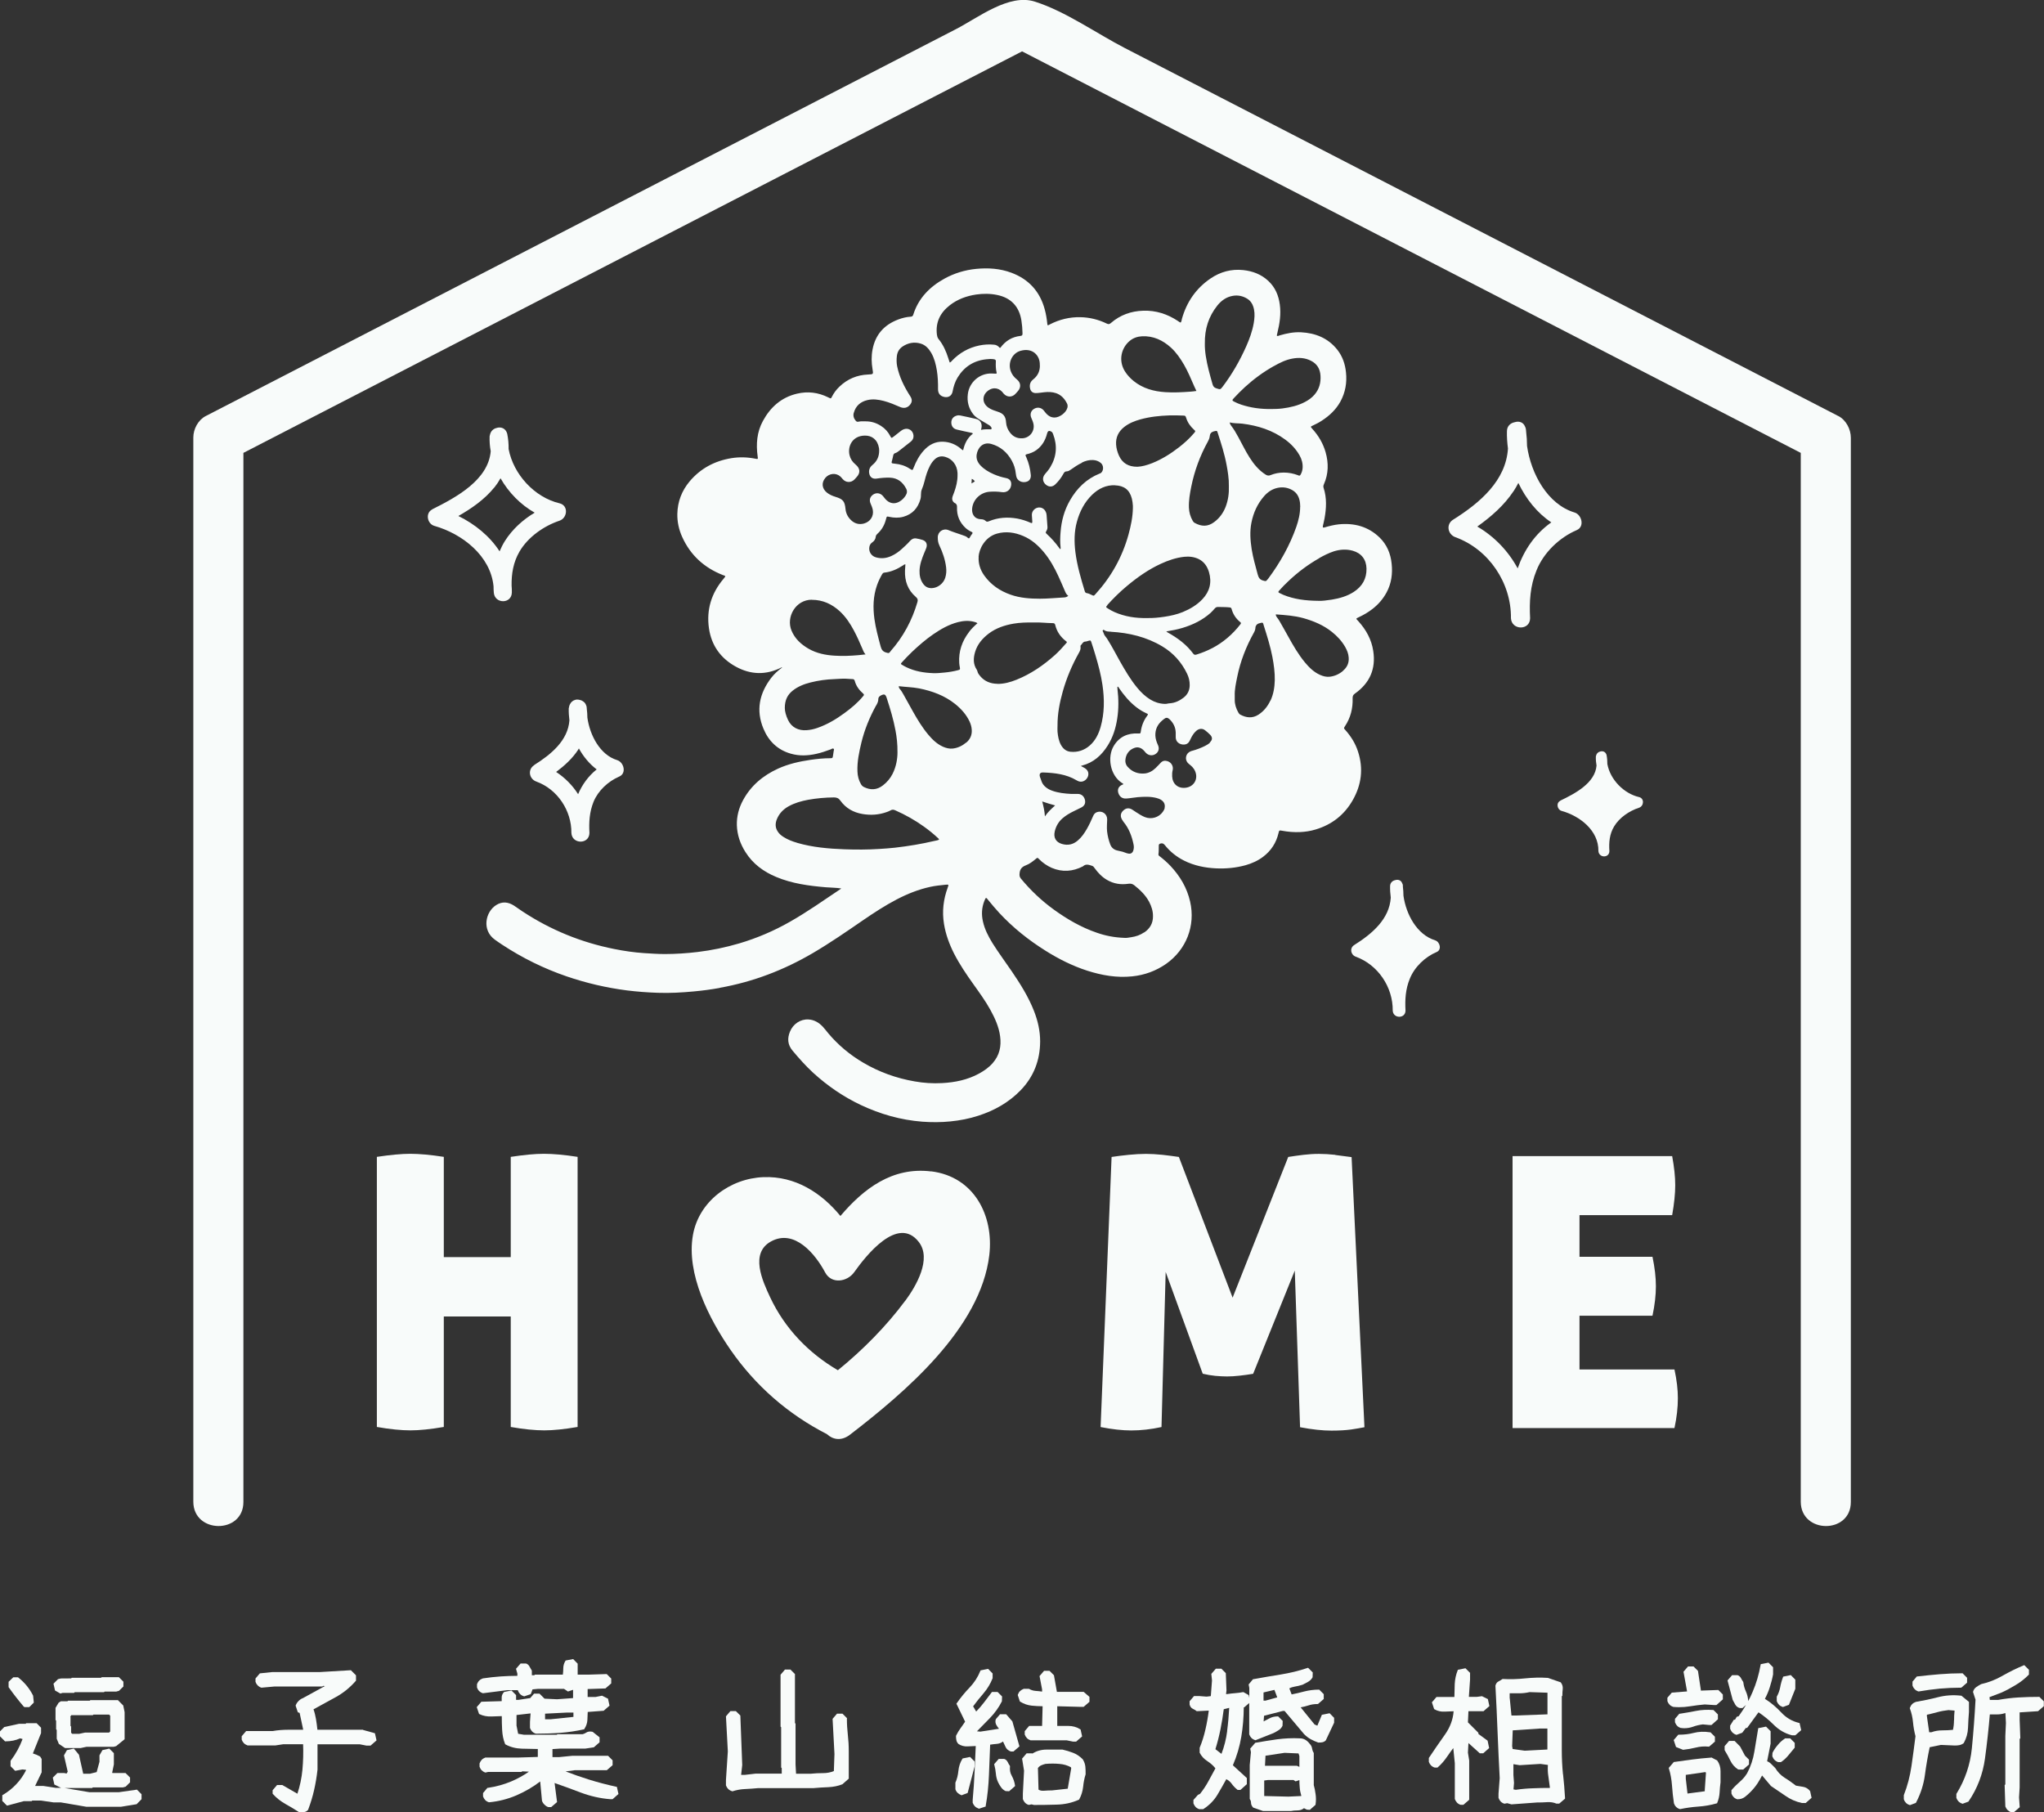<?xml version="1.0" encoding="UTF-8"?><svg id="_レイヤー_2" xmlns="http://www.w3.org/2000/svg" width="240" height="212.78" viewBox="0 0 240 212.78"><rect x="0" y="0" width="240" height="212.78" fill="#333333" stroke="none"/><defs><style>.cls-1{fill:#f8fbfa;stroke-width:0px;}</style></defs><g id="_修正"><polygon class="cls-1" points="7.09 198.83 7.35 198.75 8.7 198.75 8.77 198.67 12.21 198.67 12.28 198.6 13.64 198.6 13.97 198.51 14.49 198 14.49 197.44 13.96 196.91 11.94 196.91 11.86 196.98 8.43 196.98 8.35 197.05 7.14 197.06 6.81 197.14 6.28 197.67 6.46 198.47 7.09 198.83"/><path class="cls-1" d="m2.82,200.37l.05.05h.57l.53-.53-.08-.8-.02-.05c-.4-.79-.97-1.5-1.72-2.09l-.04-.03h-.55l-.55.53v.63l.03.04c.55.78,1.15,1.54,1.77,2.27Z"/><path class="cls-1" d="m13.97,210.41h-3.49s-2.9-.49-2.9-.49h3.24l.07-.07h3.54s.33-.09.33-.09l.51-.51v-.56l-.53-.53h-1.53l-.04-.04.2-.97v-1.32l-.54-.54-.8.18-.35.61v.76l-.33,1.21-.77.19h-.81l-.5-2.23-.6-.72-.81.18-.35.62.44,1.91-.13.22-.29-.06h-.79l-.54.54.18.81.79.39h-.63s-1.43-.22-1.43-.22h-.99l.77-1.6v-1.57s-.16-.26-.16-.26l-.06-.05c-.25-.14-.52-.25-.81-.34l.96-2.39v-.63s-.52-.53-.52-.53h-1.22l-.07.07h-.77s-1.74.38-1.74.38l-.51.52v.56l.6.6h.06c.64,0,1.22-.12,1.71-.35l.29.08c-.33.89-.79,1.74-1.38,2.52l-.03.04v.63l.54.54.86-.16.42.05v.04c-.61,1.21-1.53,2.19-2.71,2.89l-.08.04v.68l.55.55,1.98-.53h.92l.07-.07h1.01s1.5.22,1.5.22h.85s2.98.51,2.98.51h.03s4.05,0,4.05,0l1.77-.29h.05s.59-.6.59-.6v-.58l-.54-.54-2.11.3Z"/><path class="cls-1" d="m13.81,199.6h-3.2l-.07.07h-2.55l-.07.07h-.78l-.26.17-.36.6v1.43l.07.07v1.02l.07.07v1.03l.25.61.73.49h1.82s.7-.15.7-.15h3.19s.29-.08.29-.08l.99-.81v-3.18s-.16-.78-.16-.78l-.66-.66Zm-.87,3.68l-.13.13h-2.82s-.7.15-.7.15h-.81l-.13-.13v-.73l-.07-.07v-1.02l-.03-.04.11-.2h2.54l.07-.07h1.84l.13.13v1.86Z"/><path class="cls-1" d="m42.63,203.08h-5.36c-.05-.44-.1-.86-.17-1.26-.07-.4-.16-.78-.29-1.14.84-.46,1.68-.93,2.54-1.39.91-.49,1.72-1.14,2.41-1.93l.04-.04v-.63l-.6-.6-3.7.22h-5.55s-1.44.15-1.44.15l-.51.6v.4c.06.17.15.31.26.42.11.11.25.2.42.26h.03s1.55-.14,1.55-.14h5.6l.07-.07.22.02-2.59,1.42c-.17.06-.34.17-.5.33-.16.16-.27.33-.33.5l-.02.05.26.78.21.07.41,1.92v.06h-1.74c-.63,0-1.25.05-1.82.15h-3.13l-.52.61v.4c.06.17.15.31.26.42.11.11.26.2.43.26h.02s3.25,0,3.25,0l.92-.14h2.33c.04,1,.01,2.01-.08,3-.09.96-.29,1.9-.59,2.81l-1.77-1.02h-.62l-.52.61v.41l.04.04c.4.45.89.84,1.46,1.16s1.12.65,1.63.98l.04.02h.05c.15,0,.31-.01.46-.04.18-.03.33-.1.45-.23l.04-.05c.29-.77.53-1.55.7-2.31.17-.75.31-1.56.4-2.4v-2.97h4.98s.76.15.76.15h.49l.7-.61-.19-.84-1.4-.39Z"/><path class="cls-1" d="m72.39,209.78c-1.1-.24-2.21-.53-3.3-.87-.9-.28-1.8-.6-2.68-.94l1.07-.14h3.77l.68-.59v-.57l-.53-.53h-4.23s-1.51.15-1.51.15h-.79v-.94l.94-.06h2.93s.99-.15.99-.15l.67-.59v-.58l-.79-.63-.07-.03c-.29-.05-.52-.02-.7.1-.13.09-.28.15-.42.19h-2.97l-.07.07h-3.84s-.7-.12-.7-.12l-.19-.96v-1.24l1.65-.19-.07,1v.71c.06.17.15.31.26.42.11.11.26.2.43.25h.05c.97,0,1.93-.03,2.85-.1.92-.07,1.83-.21,2.71-.4h.06s.03-.07.03-.07c.21-.31.33-.66.35-1.02.02-.3.03-.62.04-.96l1.87-.14.69-.6-.18-.82-.7-.35-.75.15h-.94v-.93l2.09-.07.68-.59v-.57l-.53-.53-2.17.07h-1.24v-1.29s-.53-.54-.53-.54l-.88.17-.04.06c-.16.27-.24.56-.24.88,0,.24-.02.48-.05.72h-3.28l-.07.07h-.29v-.55l-.03-.04c-.09-.14-.17-.28-.24-.42-.09-.18-.23-.31-.42-.37h-.63s-.54.62-.54.62l.16.57v.26c-.67,0-1.34.03-1.97.07-.67.05-1.35.12-2.08.23-.17.06-.31.14-.43.26s-.2.26-.26.42v.34s0,.05,0,.05c.06.17.14.31.26.42.11.11.26.2.43.25h.03s2.85-.36,2.85-.36h1.23v.04c.06.17.15.31.26.42.12.12.26.2.43.25l.05.02.77-.26.21-.56.62-.06h3.08l.46.31.6-.2v.97l-1.88.14-1.47-.07-.59-.59h-.64l-.45.52-1.38.21h-.28v-.56l-.54-.54-.86.17-.03.03c-.17.18-.26.38-.26.62v.43l-2.39.07-.54.63.27.8.06.03c.41.2.88.29,1.39.27.43-.02.84-.03,1.22-.04,0,.53.01,1.06.04,1.6.03.6.14,1.16.34,1.65l.02.05.05.03c.55.3,1.19.47,1.89.49.62.02,1.25.03,1.89.04v.93l-2.25.07h-3.91c-.17.07-.31.15-.42.26-.11.12-.2.26-.26.43v.34s0,.05,0,.05c.06.17.14.31.25.42.11.11.25.2.42.26h.04s.3-.07.3-.07h3.92l.07-.07.8.04c-.66.46-1.36.84-2.09,1.15-.86.36-1.78.61-2.73.75h-.06s-.51.61-.51.61v.4c.06.17.15.31.26.43.11.11.26.2.42.25h.03s.03,0,.03,0c1.08-.1,2.15-.37,3.18-.81.99-.43,1.93-.97,2.79-1.63l.21,2.26c.05.17.15.32.29.46.14.14.29.24.46.29h.33s.69-.59.69-.59l-.29-2.24c1.06.37,2.1.75,3.09,1.13,1.1.41,2.26.68,3.44.77h.28l.69-.61-.19-.84-.1-.02Zm-8.39-8.59h.04s2.57-.13,2.57-.13h.72v.51l-2.68.28h-.65v-.65Z"/><path class="cls-1" d="m99.45,201.78v-.06l-.53-.53h-.64l-.52.61.22,4.12-.07,2.01c-.39.16-.81.24-1.23.24-.5,0-.99.02-1.46.07h-1.75l-.06-1.08v-4.8l-.07-.07v-5.75l-.53-.53h-.64l-.52.61v6.09l.07.07v4.73l.07.07v.65h-3.07s-1.29.15-1.29.15h-.41l.13-1.16-.22-5.81-.53-.52h-.64l-.52.61.22,4.12-.22,3.36v.63c.06.17.15.31.26.42.11.11.26.2.42.25l.05.02h.05c.47-.15.96-.24,1.45-.26.49-.02,1.01-.06,1.56-.11h6.49c.57-.05,1.16-.09,1.74-.11.6-.03,1.15-.14,1.65-.34l.75-.66v-3.2c0-.69-.04-1.34-.11-1.95-.07-.6-.11-1.24-.11-1.91Z"/><path class="cls-1" d="m124.1,198.64l-.35-1.96-.52-.52h-.64l-.53.62.3,1.57v.25c-.24-.04-.49-.06-.74-.08-.29-.02-.55-.1-.77-.23l-.04-.02h-.6c-.17.07-.31.15-.43.26s-.2.25-.26.42l-.02.05.25.76.05.03c.41.25.86.41,1.34.46.41.04.84.07,1.28.07l-.06,2.31h-1.52l-.52.61v.4c.06.17.15.31.26.42.11.12.26.2.43.26h.02s4.22,0,4.22,0l.73.15h.38s.7-.61.7-.61l-.18-.81-.05-.03c-.41-.26-.88-.39-1.39-.39h-1.3v-2.31l2.68.07h.42l.68-.59v-.58l-.68-.59h-3.13Z"/><path class="cls-1" d="m114.44,206.81l-.54-.54-.87.18-.04.06c-.25.41-.41.88-.46,1.41-.05.49-.16.95-.35,1.37v.72s0,.05,0,.05c.05.17.14.31.26.43.12.11.26.2.42.26l.05.02.71-.27.82-3.13v-.54Z"/><path class="cls-1" d="m118.79,208.47c-.18-.31-.24-.67-.2-1.07v-.06s-.03-.05-.03-.05c-.09-.14-.18-.28-.24-.42-.09-.18-.23-.31-.42-.37h-.63s-.54.62-.54.62l.02.08c.09.33.15.67.18,1.02.03.38.12.73.27,1.04.1.2.21.39.34.57.13.19.31.34.53.45l.42.02.69-.6v-.08c-.06-.41-.19-.79-.39-1.15Z"/><path class="cls-1" d="m127.13,206.54c-.36-.35-.74-.61-1.15-.76-.39-.15-.79-.27-1.22-.37h-1.89c-.61,0-1.17.16-1.65.47l-.03-.03h-.65l-.53.62.23,1.42-.14,2.7v.63c.06.17.15.31.26.43.11.11.25.2.42.25h.04s.3-.06.3-.06l.29.07c.84,0,1.74-.01,2.66-.04.92-.02,1.78-.21,2.57-.56l.05-.02.03-.04c.25-.45.4-.95.46-1.48.05-.5.14-.99.29-1.46v-.04c0-.28,0-.57-.03-.85-.03-.29-.12-.57-.3-.86Zm-1.77,3.46l-1.83.2c-.29,0-.6.01-.96.04-.24.02-.45-.02-.63-.13l-.07-2.54c.12-.15.25-.25.38-.31.16-.07.34-.13.5-.17.57-.05,1.12-.05,1.65,0,.49.04.94.17,1.34.39l.04.12-.41,2.4Z"/><path class="cls-1" d="m118.14,201.26h-.72l-.48.56-.03.06c-.06.23-.03.46.09.66.08.15.19.29.3.42l-2.19.34-.4-.04c.49-.49.99-1,1.52-1.55.59-.61,1.06-1.27,1.41-1.97l.02-.57-.53-.53h-.65l-.05.06c-.29.39-.59.79-.91,1.2-.27.36-.58.71-.9,1.04l-.36-.61c.37-.51.78-1.01,1.21-1.51.47-.55.83-1.15,1.08-1.79v-.56s-.53-.54-.53-.54l-.89.18-.03.08c-.28.7-.7,1.35-1.24,1.92-.56.58-1.07,1.2-1.51,1.84l-.05.07,1.02,2.11c-.18.26-.35.52-.53.76-.2.27-.37.56-.52.86l-.02.07c0,.16.01.32.04.46.03.18.11.33.25.47.32.21.69.31,1.11.28.32-.02.63-.03.92-.04-.05,1.01-.09,2.04-.14,3.08-.05,1.08-.12,2.17-.22,3.24v.34c.06.17.15.31.26.42.11.11.26.2.43.26l.05.02.79-.26v-.09c.21-1.16.33-2.38.38-3.62l.14-3.55c.26-.04.52-.07.77-.09.27-.02.52-.11.74-.28l.31.66c.11.23.31.4.59.51h.33s.7-.6.7-.6l-.83-2.93-.73-.84Z"/><path class="cls-1" d="m155.23,201.28l-.55,1.32-.33-.14-1.63-2.01c.3-.05.6-.13.89-.22.35-.12.71-.17,1.08-.17h.06l.68-.59v-.57l-.53-.53h-.06c-.59,0-1.17.08-1.72.22-.49.13-.98.25-1.46.34l-.27-.71c.16-.09.36-.16.6-.2.33-.05.64-.13.96-.23.2-.1.41-.21.63-.33.24-.14.42-.32.54-.54l.02-.57-.55-.55-.09.03c-1.01.34-2.05.59-3.11.76-1.05.17-2.13.35-3.21.55h-.05s-.52.62-.52.62l.08.41v1.17l-.07-.33-.62-.35h-.05c-.28.06-.58.09-.9.12-.3.02-.62.06-.97.11h-.12l.05-.43-.08-2.03-.52-.52h-.65l-.53.61.08.77-.14,1.84-.5.06-.89-.07h-.58l-.52.61v.39c.06.24.19.41.38.5.15.07.28.15.42.25l.04.03,1.41-.07c-.09.73-.22,1.47-.39,2.21-.17.76-.4,1.48-.68,2.16v.5s0,.07,0,.07c.2.41.52.75.93,1.01.34.22.65.49.92.83l-.82,1.51c-.28.52-.61,1.01-.98,1.48l-.26.13-.52.59v.4c.06.17.15.31.26.43.11.11.26.2.42.25h.46s.04-.02.04-.02c.7-.45,1.25-1.02,1.65-1.69.36-.61.71-1.22,1.03-1.81.25.13.46.3.61.51.2.28.43.52.68.72l.04.03h.33l.75-.67v-.72l-1.64-1.5c.47-1.09.8-2.22.99-3.36.19-1.12.28-2.27.29-3.44h.05l.59-.51v3.68c.06.17.15.31.26.42.11.11.26.2.42.25l.05.02,2.1-.83c.2-.1.4-.21.59-.33.22-.13.39-.32.49-.54l.02-.57-.53-.53h-.06c-.36,0-.7.08-.98.24-.22.12-.44.23-.67.35l.05-.66,2.21-.57h.2l2.29,2.72c.25.25.52.46.8.61.27.15.56.27.86.38h.05c.15,0,.3,0,.43-.03.15-.03.29-.1.41-.22l.98-2.08v-.57s-.53-.54-.53-.54l-.89.18Zm-11.14,1.97c-.12.91-.34,1.81-.67,2.66l-.71-.55c.23-.74.43-1.52.59-2.31.16-.79.29-1.59.39-2.38l.64-.16c-.05.92-.13,1.84-.25,2.75Zm4.46-3.59h-.19v-.96l1.28-.3.33.88-1.42.39Z"/><path class="cls-1" d="m154.26,209.54v-3.74l-.03-.04c-.08-.13-.14-.28-.16-.44-.03-.23-.13-.43-.28-.58-.16-.21-.33-.37-.52-.48-.19-.11-.4-.17-.61-.17h0c-.93-.05-1.83,0-2.69.11-.83.12-1.67.25-2.52.4h-.05s-.6.69-.6.69l.08.42-.14,1.52v3.98l.03.04c.08.12.12.25.12.39,0,.21.09.41.26.58l1.15.4h.05s3.23,0,3.23,0c.23-.05.49-.07.77-.07s.55-.09.76-.26l.34.17.35.02.67-.59v-.06c.06-.4.06-.8,0-1.2-.05-.38-.12-.75-.22-1.09Zm-5.68-3.41l2.25-.34,1.64.07.1.31v1.27l-.29-.13h-3.75s.06-1.18.06-1.18Zm4.21,4.73l-1.52.07-2.83-.07v-1.82l.43-.06h3.01l.24.16.45-.15c0,.29.01.58.04.86.02.34.09.66.18.96v.04Z"/><path class="cls-1" d="m183.52,208.31c-.09-.9-.14-1.85-.14-2.82v-6.34l.07-.07v-.06c0-.24.01-.48.04-.71.03-.28-.04-.54-.21-.76l-.03-.04-1.5-.52h-.04c-.87-.06-1.76-.03-2.65.06-.86.09-1.73.12-2.59.07h-.05s-.04.03-.04.03c-.15.1-.28.18-.42.25-.19.09-.31.26-.37.5v.02s0,.02,0,.02c.1,1.81.18,3.64.25,5.42.07,1.84.16,3.66.25,5.4l-.14,1.83v.49c.06.17.15.31.26.43.11.11.26.2.42.25h.04s.3-.06.3-.06l.5.14,3-.22c.39,0,.8-.01,1.21-.04.38-.02.74.03,1.06.17h.34s.68-.58.68-.58v-.08c-.05-.93-.13-1.87-.23-2.77Zm-6.26-8.94v-.57h1.12c.42,0,.83-.05,1.22-.14l2.1.07v2.54s-3.79.14-3.79.14h-.44l-.2-2.03Zm.29,5.68l.07-1.9,3.13-.21h.94v2.46l-2.66.14-1.42-.2-.05-.29Zm4.42,4.86c-.66,0-1.32.01-1.96.04-.67.02-1.36.08-2.03.18l-.27-.05.06-.76-.07-.93v-1.27l.73.12,2.44-.15.88.12c-.03.45-.02.89.05,1.31.07.46.13.91.18,1.32v.06Z"/><path class="cls-1" d="m174.18,200.91l.7-.61-.18-.82-.69-.34-.61.08h-.93l.14-2.03v-.79l-.54-.54-.89.18-.03.08c-.2.5-.31,1.03-.34,1.58-.02.47-.03.98-.04,1.53h-2.1l-.54.63.26.79.05.03c.36.21.77.3,1.21.27.36-.02.7-.03,1.03-.04-.07.97-.42,1.89-1.02,2.74-.68.96-1.29,1.84-1.86,2.7l-.03.04v.46c.06.17.15.31.26.42.12.12.26.2.43.25h.32s.04-.03.04-.03c.4-.35.76-.76,1.08-1.23.24-.35.49-.7.74-1.03l.18,1.78v4.2c.07.17.15.31.26.43.11.11.25.2.42.25h.33s.68-.59.68-.59v-4.61s-.15-.92-.15-.92l.06-1.13,1.33,1.2h.41l.69-.61-.18-.87-1.08-.79v-.13l-1.23-1.23.06-1.31h1.73Z"/><path class="cls-1" d="m209.3,200.39l.05.02.7-.26.75-1.88v-1.07s-.53-.54-.53-.54l-.89.18-.03.08c-.15.39-.26.79-.33,1.19-.07.37-.2.72-.38,1.05l-.02.04v.52c.06.17.15.31.26.42.11.12.26.2.43.26Z"/><path class="cls-1" d="m199.81,198.49h-.09l-.35-2.32-.52-.52h-.65l-.53.62.42,2.31-1.79.14-.52.6v.4c.06.17.15.31.26.42.11.12.26.2.43.26h.04c.21.02.43.03.64.03.42,0,.84-.03,1.26-.1.61-.1,1.2-.17,1.75-.22l1.1.07h.28l.75-.67v-.57l-.53-.53-1.95.07Z"/><path class="cls-1" d="m204.1,207.73l.04.02h.54l.68-.59v-.57l-.47-.47-.57-1.07-.65-.66h-.65l-.52.61v.47l.02.04c.24.39.46.79.65,1.19.21.44.52.79.93,1.05Z"/><path class="cls-1" d="m209.59,204.1l-.04.03c-.31.2-.59.46-.83.76-.25.29-.45.6-.6.9l-.02.36v.05c.07.17.15.31.26.42.11.11.25.2.43.26h.31s.04-.02.04-.02c.3-.2.58-.46.83-.76l.76-.92v-.56l-.53-.53h-.62Z"/><path class="cls-1" d="m208.19,196.53v-.79l-.54-.54-.91.18-.02.1c-.19,1.09-.5,2.16-.94,3.17-.15.36-.32.71-.51,1.06-.02-.39-.11-.76-.26-1.1-.16-.35-.27-.71-.31-1.08l-.02-.07c-.09-.14-.18-.28-.25-.42-.09-.18-.23-.31-.42-.37h-.63s-.54.62-.54.62l.61,2.29c.1.2.2.38.3.55.12.21.3.34.53.4h.32s.41-.36.41-.36c-.26.45-.55.89-.86,1.32l-.23.07-.2.34h-.14l-.43.69v.38c.07.17.15.31.26.43.12.11.25.2.43.26l.05.02.68-.25.42-.56h.15l1.34-1.84c.62.41,1.22.9,1.78,1.46.63.63,1.35,1.04,2.15,1.24h.39s.69-.6.69-.6l-.19-.84-.09-.02c-.79-.19-1.49-.6-2.07-1.23-.58-.62-1.22-1.16-1.91-1.59.22-.41.41-.85.56-1.32.17-.52.31-1.05.41-1.61Z"/><path class="cls-1" d="m197.36,202.87h.03c.13.02.25.03.37.03.36,0,.7-.06,1.01-.17.37-.14.78-.23,1.17-.28l.74.07h.28l.75-.67v-.57l-.52-.52h-.06c-.69-.05-1.36-.02-2,.11-.61.12-1.23.23-1.89.33h-.06s-.51.6-.51.6v.4c.07.17.15.31.26.42.11.12.26.2.43.26Z"/><path class="cls-1" d="m212.53,210.27c-.22-.27-.5-.44-.82-.49l-.84-.14c-.43-.33-.87-.65-1.33-.93-.44-.28-.8-.65-1.1-1.14l-.47-.47c-.15-.15-.31-.26-.48-.32l.41-2.08v-1.45l-.54-.54-.91.18-.02.11c-.15.87-.29,1.76-.44,2.66-.14.88-.43,1.73-.85,2.53-.23.37-.52.71-.84.98-.34.3-.67.62-.96.96l-.04.04v.4c.06.17.15.31.26.42.11.11.26.2.42.25h.05c.32,0,.61-.09.86-.28.22-.17.43-.36.63-.56.35-.35.63-.7.86-1.05.18-.29.36-.59.52-.9l1.02,1.21.03.03c.58.39,1.15.78,1.71,1.16.57.4,1.21.68,1.91.83h.45s.69-.61.69-.61l-.16-.74-.03-.06Z"/><path class="cls-1" d="m200.94,206.35h-.04c-.74.05-1.48.13-2.19.22-.73.1-1.43.19-2.11.29h-.06s-.6.7-.6.7l.02.08c.19.62.31,1.28.36,1.97.05.69.12,1.4.23,2.11.06.17.14.31.26.42.11.11.26.2.42.25h.04s.04,0,.04,0c.67-.14,1.37-.24,2.09-.29.73-.05,1.45-.17,2.14-.37l.07-.02.03-.07c.15-.36.24-.75.27-1.18.02-.41.06-.81.11-1.21v-1.31c0-.47-.13-.89-.39-1.25l-.68-.36Zm-.77,3.8v.15l-2.03.27h0l-.2-1.74v-.45l2.28-.33.09.06-.14,2.03Z"/><path class="cls-1" d="m196.78,205.1l.83.33h.04c.49-.05.98-.14,1.48-.26.47-.12.96-.16,1.48-.11h.07s.68-.59.68-.59v-.57l-.52-.52h-.05c-.7-.11-1.34-.08-1.92.07-.54.14-1.12.21-1.74.21h-.07l-.54.63.27.81Z"/><path class="cls-1" d="m230.54,204.67l.05-.05c.3-.55.47-1.15.49-1.78.02-.61.06-1.23.11-1.86v-1.17l-.89-.73h-.05c-.93-.11-1.85-.04-2.71.18-.85.22-1.71.4-2.59.55-.17.06-.31.14-.43.26s-.2.26-.26.43l-.02.05.02.05c.19.52.31,1.06.36,1.6.05.55.15,1.1.29,1.64-.13,1.08-.29,2.23-.47,3.5-.17,1.17-.47,2.33-.9,3.42v.42s0,.05,0,.05c.05.17.14.31.25.43.11.11.25.2.42.25l.05.02.69-.26.03-.05c.54-1.03.89-2.12,1.04-3.25.14-1.07.33-2.16.56-3.24l1.32-.27,1.61.07c.2,0,.38-.01.53-.04.17-.03.34-.1.5-.21Zm-1.11-2.68c0,.38-.04.75-.12,1.1-.39.04-.8.06-1.22.06-.47,0-.91.07-1.3.22h-.27l-.27-1.88v-.17c.4-.09.8-.19,1.2-.3.43-.12.89-.2,1.33-.25l.72.06c-.04.38-.06.78-.06,1.17Z"/><path class="cls-1" d="m224.81,198.32c.11.11.26.2.42.26h.04s.04,0,.04,0c.81-.14,1.64-.25,2.46-.33.82-.07,1.65-.11,2.46-.11h.06l.68-.59v-.57l-.53-.53h-.06c-.87,0-1.76.04-2.63.11-.86.07-1.74.16-2.62.26h-.06s-.51.61-.51.61v.47c.06.17.15.31.26.42Z"/><path class="cls-1" d="m239.47,199.22h-.06c-.82,0-1.64.02-2.45.07-.79.05-1.6.15-2.36.29h-.96l-.04-.33,1.42-.54c.53-.24,1.09-.54,1.65-.88.57-.34,1.08-.74,1.52-1.19l.04-.04v-.56l-.55-.55-.09.04c-.83.34-1.65.75-2.46,1.21-.78.45-1.61.78-2.5.98-.19.1-.39.21-.57.34-.2.14-.33.33-.39.56v.04s.29.89.29.89c-.1,1.88-.24,3.8-.43,5.71-.19,1.91-.8,3.7-1.8,5.32l-.02.04v.46c.06.17.15.31.26.42.11.11.26.2.42.25l.05.02.68-.25.03-.04c1.03-1.51,1.67-3.2,1.92-5.02.24-1.76.43-3.5.57-5.18h.84c.33,0,.64-.05.94-.15h.05l.06,1.15-.07,1.53v5.69l-.08.07.08,2.47v.04c.06.17.15.31.26.42.11.11.25.2.42.26h.33s.68-.59.68-.59l-.08-1.15.07-1.17v-5.69l.08-.08-.08-2.17v-.87l2.16-.14.68-.59v-.57l-.53-.53Z"/><path class="cls-1" d="m170.62,61.01c-.86.54-.64,1.73.27,2.06,3.92,1.42,6.57,5.37,6.52,9.51.08,1.44,2.24,1.46,2.25,0-.1-1.95,0-3.77.75-5.61.84-2.1,2.69-3.86,4.74-4.74.94-.41.57-1.81-.27-2.06-3.17-.96-5.11-4.54-5.58-7.81,0-.56-.04-1.13-.11-1.71,0-.01,0-.03,0-.04,0-.03-.01-.05-.01-.08-.01-.07-.01-.15-.03-.22,0-.02-.02-.04-.02-.06-.02-.06-.04-.13-.07-.18-.21-.52-.73-.66-1.21-.5-.47.09-.9.43-.91,1.05-.02.66.03,1.35.12,2.04-.24,3.76-3.26,6.36-6.45,8.36Zm7.1-3.34c.21-.32.39-.64.56-.97.89,1.87,2.21,3.53,3.87,4.63-1.91,1.34-3.2,3.25-3.95,5.4-1.09-2.02-2.73-3.74-4.74-4.91,1.63-1.16,3.15-2.49,4.26-4.16Z"/><path class="cls-1" d="m168.5,110.39c-2.12-.64-3.41-3.05-3.71-5.23,0-.36-.03-.72-.07-1.09,0-.01,0-.03,0-.04,0-.02,0-.03,0-.05,0-.05,0-.1-.02-.15,0-.02-.01-.02-.02-.04-.01-.04-.03-.08-.05-.12-.14-.34-.48-.44-.8-.34-.31.06-.6.29-.61.7-.01.44.02.9.08,1.36-.16,2.5-2.17,4.23-4.29,5.56-.57.36-.42,1.15.18,1.37,2.61.95,4.37,3.57,4.34,6.33.05.96,1.49.97,1.5,0-.07-1.3,0-2.51.5-3.73.56-1.4,1.79-2.57,3.16-3.15.63-.27.38-1.2-.18-1.37Z"/><path class="cls-1" d="m183.2,94.02c-.52.25-.35,1.04.15,1.18,2.14.59,4.37,2.3,4.33,4.72.06.82,1.28.84,1.29,0-.07-1.02.01-1.98.55-2.89.63-1.05,1.78-1.82,2.93-2.2.58-.19.65-1.1,0-1.25-1.79-.42-3.38-2.04-3.72-3.88,0-.33-.02-.68-.09-1.04,0,0,0-.01,0-.02-.02-.06-.04-.11-.07-.16-.15-.27-.45-.33-.71-.24-.21.06-.39.21-.45.46,0,.01,0,.03-.01.04,0,.03-.02.06-.02.09-.01.35.02.71.08,1.05-.17,2.06-2.53,3.29-4.26,4.12Z"/><path class="cls-1" d="m62.73,89.83c-.81.51-.6,1.63.25,1.93,2.48.9,4.14,3.42,4.11,6.03.07,1.35,2.1,1.37,2.12,0-.07-1.27,0-2.45.48-3.65.54-1.32,1.72-2.41,3.02-2.97.89-.38.54-1.69-.25-1.93-2-.61-3.2-2.91-3.49-4.98,0-.34-.03-.69-.07-1.03,0-.02,0-.03,0-.05,0-.03-.01-.05-.01-.07,0-.07-.01-.14-.03-.21,0-.02-.02-.03-.02-.04-.03-.09-.06-.18-.11-.25-.03-.04-.05-.08-.09-.12-.05-.06-.12-.1-.18-.15-.06-.04-.11-.07-.17-.1-.03-.01-.06-.02-.09-.03-.21-.07-.44-.11-.64-.05-.31.08-.52.28-.64.53-.06.1-.09.22-.11.35,0,0,0,0,0,0,0,.05-.03.08-.03.13-.01.46.02.93.08,1.4-.17,2.37-2.15,4-4.14,5.25Zm5.15-1.8c.03-.05.06-.11.09-.16.53.96,1.24,1.82,2.09,2.46-.97.78-1.7,1.78-2.18,2.91-.66-1.04-1.54-1.93-2.58-2.61.99-.74,1.9-1.57,2.58-2.6Z"/><path class="cls-1" d="m50.75,59.81c-.84.42-.58,1.7.25,1.93,3.3.94,6.6,3.52,6.95,7.09,0,.24.01.49.03.73.09,1.35,2.09,1.38,2.12,0,0-.27,0-.54-.03-.8-.02-1.39.19-2.72.92-3.99,1-1.72,2.86-3.02,4.71-3.64.94-.32,1.07-1.79,0-2.04-2.92-.69-5.41-3.38-5.98-6.37.01-.58-.04-1.17-.16-1.78,0-.01-.01-.02-.01-.03-.02-.09-.06-.17-.1-.25-.24-.44-.72-.56-1.16-.41-.36.09-.65.35-.75.76,0,.02,0,.03-.01.05,0,.05-.04.1-.04.16-.02.59.02,1.17.13,1.75-.28,3.38-4.03,5.41-6.86,6.82Zm7.29-2.57c.28-.35.52-.71.73-1.09.95,1.67,2.36,3.11,4.01,4.04-1.39.83-2.62,1.95-3.48,3.3-.25.4-.46.81-.64,1.24-1.15-1.78-2.9-3.2-4.84-4.15,1.57-.89,3.08-1.95,4.21-3.34Z"/><path class="cls-1" d="m59.96,167.53c1.54.27,2.86.4,3.95.4,1.04,0,2.34-.13,3.91-.4v-31.71c-.77-.12-1.49-.21-2.15-.27-.67-.06-1.27-.09-1.8-.09s-1.12.03-1.75.09c-.64.06-1.35.15-2.15.27v11.77h-7.86v-11.77c-.77-.12-1.49-.21-2.15-.27-.67-.06-1.27-.09-1.8-.09-.5,0-1.08.03-1.73.09-.65.06-1.38.15-2.18.27v31.71c1.54.27,2.86.4,3.95.4,1.04,0,2.34-.13,3.91-.4v-12.97h7.86v12.97Z"/><path class="cls-1" d="m156.77,135.58c-.65-.07-1.29-.11-1.91-.11s-1.19.04-1.8.11c-.61.07-1.21.16-1.8.25l-6.53,16.52-6.31-16.52c-.59-.09-1.24-.17-1.93-.25-.7-.07-1.34-.11-1.93-.11-.62,0-1.3.04-2.02.11-.73.07-1.4.16-2.02.25l-1.29,31.71c1.36.27,2.56.4,3.6.4,1.13,0,2.31-.13,3.55-.4l.49-18.21,4.35,11.95c.5.12.99.2,1.47.25.47.04.93.07,1.38.07s.93-.03,1.47-.09c.53-.06,1.07-.13,1.6-.22l4.89-12.12.62,18.39c1.42.27,2.65.4,3.69.4.95,0,1.71-.05,2.29-.13s1.1-.18,1.58-.27l-1.51-31.71c-.62-.09-1.26-.17-1.91-.25Z"/><path class="cls-1" d="m196.34,142.66c.24-1.36.36-2.53.36-3.51,0-.5-.03-1.04-.09-1.6-.06-.56-.15-1.17-.27-1.82h-18.74v31.93h19.01c.27-1.24.4-2.41.4-3.51,0-1.01-.13-2.13-.4-3.37h-11.15v-6.31h8.57c.27-1.27.4-2.43.4-3.46s-.13-2.16-.4-3.46h-8.57v-4.89h10.88Z"/><path class="cls-1" d="m215.84,48.84c-27.91-14.39-55.82-28.79-83.73-43.18-3.36-1.73-6.98-4.32-10.6-5.47-3.05-.97-6.62,1.87-9.28,3.24-16.21,8.36-32.41,16.72-48.62,25.07-13.15,6.78-26.31,13.57-39.46,20.35-.89.46-1.45,1.53-1.45,2.51v124.94c0,3.79,5.88,3.83,5.88.04V53.17c26.99-13.92,53.98-27.84,80.97-41.75l10.46-5.39c26.98,13.92,53.97,27.83,80.95,41.74,3.49,1.8,6.99,3.6,10.48,5.4v123.13c0,3.79,5.88,3.83,5.88.04V51.41c0-1.01-.55-2.09-1.47-2.57Z"/><path class="cls-1" d="m109.33,137.53c-4.56-.56-7.93,2.03-10.65,5.23-2.24-2.73-5.31-4.7-9.03-4.56-3.95.15-7.6,2.86-8.29,6.81-.8,4.55,1.9,9.83,4.42,13.47,2.92,4.21,6.75,7.56,11.31,9.89.7.65,1.69.85,2.71.07,6.43-4.95,15.34-12.48,16.36-21.08.55-4.68-1.81-9.22-6.82-9.84Zm-3.04,15.18c-2.21,2.98-5,5.8-7.91,8.16-3.44-2.01-6.23-4.9-7.95-8.56-.91-1.94-2.4-5.19.1-6.56,2.77-1.52,5.23,1.52,6.35,3.63.75,1.42,2.6,1.12,3.41-.01,1.38-1.94,5.13-6.73,7.59-3.56,1.55,1.99-.31,5.18-1.58,6.9Z"/><path class="cls-1" d="m84.52,115.97c3.89-.69,7.52-2.08,10.93-4.08,2.01-1.18,3.92-2.5,5.84-3.82,1.3-.89,2.61-1.75,4.01-2.48,1.25-.65,2.55-1.17,3.93-1.47.59-.13,1.2-.19,1.8-.25.37-.03.38-.03.25.33-.51,1.38-.68,2.8-.44,4.27.2,1.24.63,2.39,1.19,3.5.65,1.26,1.44,2.43,2.27,3.59.69.97,1.4,1.94,1.98,2.99.54.98,1,1.99,1.15,3.11.16,1.17-.07,2.23-.86,3.14-.45.52-1.01.91-1.61,1.24-1.35.74-2.83,1.04-4.35,1.12-1.08.06-2.16-.01-3.22-.2-2.14-.37-4.15-1.09-6.02-2.19-1.57-.92-2.95-2.07-4.12-3.46-.22-.26-.41-.53-.64-.77-.45-.48-1-.81-1.67-.85-.94-.06-1.82.52-2.19,1.44-.32.79-.27,1.52.3,2.21.77.92,1.56,1.81,2.44,2.62,1.68,1.53,3.53,2.8,5.58,3.77,2.29,1.08,4.68,1.76,7.21,1.96,1.1.08,2.2.08,3.3-.03,1.12-.11,2.22-.32,3.29-.67,1.89-.61,3.57-1.55,4.96-2.98,1.55-1.6,2.29-3.53,2.3-5.75,0-1.23-.27-2.41-.72-3.56-.65-1.66-1.59-3.16-2.59-4.63-.76-1.12-1.57-2.2-2.29-3.35-.49-.8-.92-1.63-1.12-2.55-.18-.8-.14-1.58.15-2.35.04-.11.09-.21.14-.32.04-.08.1-.1.17-.03.05.05.09.11.14.17.43.53.87,1.05,1.33,1.55,1.61,1.73,3.44,3.19,5.44,4.44,1.53.96,3.14,1.77,4.87,2.33,1.72.55,3.47.86,5.29.67,1.45-.15,2.77-.63,3.97-1.46,2.38-1.67,3.48-4.49,2.83-7.32-.37-1.62-1.18-2.99-2.31-4.19-.38-.4-.8-.77-1.24-1.11-.08-.06-.19-.12-.17-.25.05-.34.03-.69.04-1.04,0-.12.07-.19.18-.22.23-.07.37-.02.54.19.61.76,1.36,1.36,2.23,1.8,1.19.6,2.47.86,3.79.92,1.17.05,2.32-.06,3.45-.37.74-.21,1.44-.52,2.06-.99.94-.71,1.54-1.64,1.81-2.79.07-.32.1-.33.4-.27.7.13,1.41.19,2.12.16.62-.03,1.23-.12,1.82-.3,1.92-.57,3.39-1.72,4.38-3.46,1.02-1.79,1.26-3.69.62-5.67-.31-.98-.84-1.82-1.52-2.58-.17-.18-.16-.19-.03-.4.67-1,.95-2.11.91-3.31,0-.24.05-.39.27-.54,1.74-1.23,2.48-2.9,2.15-5.01-.2-1.33-.83-2.47-1.73-3.47-.07-.08-.15-.15-.21-.23-.05-.06-.04-.12.03-.15.07-.03.13-.07.2-.1.58-.27,1.13-.59,1.64-.99.68-.53,1.23-1.17,1.64-1.93.57-1.06.72-2.21.59-3.39-.12-1.17-.56-2.22-1.41-3.05-1.34-1.3-2.98-1.73-4.8-1.55-.57.06-1.11.2-1.66.36-.19.06-.24.01-.2-.18.06-.29.14-.57.19-.86.22-1.21.28-2.42-.11-3.61-.05-.15-.02-.28.04-.42.54-1.22.56-2.48.2-3.75-.3-1.05-.84-1.96-1.57-2.76-.22-.25-.22-.25.09-.39.34-.16.68-.33,1-.54.92-.59,1.69-1.31,2.22-2.27.58-1.07.78-2.22.65-3.43-.1-.97-.4-1.86-1.01-2.64-1.09-1.38-2.57-1.97-4.28-2.06-.86-.04-1.69.13-2.51.37-.1.03-.19.1-.3.05,0-.02-.02-.04-.02-.06.02-.1.05-.2.07-.31.27-1.09.43-2.18.28-3.3-.14-1.07-.54-2.02-1.34-2.77-.83-.78-1.84-1.16-2.95-1.28-1.4-.15-2.69.2-3.85.99-1.7,1.16-2.79,2.75-3.35,4.72-.04.15-.04.31-.15.45-.13-.03-.23-.12-.33-.19-1.23-.81-2.57-1.25-4.06-1.2-1.43.04-2.71.5-3.8,1.44-.17.15-.29.17-.49.07-.97-.47-2.01-.73-3.09-.75-1.27-.03-2.47.27-3.6.85-.08.04-.15.12-.27.08,0-.05-.02-.1-.02-.15-.06-.58-.15-1.16-.31-1.73-.57-2.08-1.87-3.5-3.88-4.26-1.35-.51-2.75-.6-4.18-.46-1.31.13-2.55.51-3.7,1.14-1.74.96-3.06,2.3-3.67,4.24-.05.15-.12.22-.29.23-.51.03-1,.15-1.47.33-1.65.62-2.69,1.77-3.02,3.53-.15.77-.13,1.54,0,2.31.1.6.1.59-.51.62-1.3.05-2.43.52-3.37,1.42-.37.35-.67.75-.9,1.21-.1.2-.11.2-.31.11-.05-.02-.09-.05-.14-.07-1.16-.57-2.38-.72-3.64-.42-1.83.43-3.12,1.58-4,3.2-.71,1.3-.82,2.71-.62,4.16.05.33.05.34-.29.27-.92-.18-1.85-.21-2.78-.06-1.97.32-3.63,1.2-4.92,2.73-.92,1.1-1.41,2.38-1.44,3.81-.02.93.18,1.84.56,2.69.97,2.16,2.59,3.63,4.77,4.49.31.12.42.07.11.43-1.43,1.68-2.04,3.62-1.73,5.81.29,2.02,1.37,3.54,3.16,4.52,1.75.96,3.56,1.01,5.36.09.02-.01.05-.04.06.02-.47.35-.91.74-1.27,1.21-1.39,1.82-1.81,3.81-.91,5.96.61,1.47,1.67,2.5,3.23,2.94.98.28,1.97.24,2.96.02.59-.13,1.15-.32,1.71-.53.11-.04.23-.16.34-.07.1.08,0,.22,0,.33-.02.16-.05.31-.07.47-.04.28-.06.31-.33.31-.78,0-1.55.08-2.31.19-1.31.19-2.6.48-3.81,1.03-1.75.8-3.18,1.98-4.11,3.7-.5.92-.76,1.91-.73,2.96.04,1.14.4,2.18,1.01,3.14.87,1.38,2.12,2.3,3.61,2.92,1.86.78,3.83,1.04,5.82,1.21.58.05,1.17.04,1.82.14-.07.05-.09.07-.12.09-1.94,1.3-3.85,2.65-5.89,3.81-1.89,1.08-3.88,1.93-5.97,2.55-1.6.47-3.23.81-4.89,1.01-1.28.15-2.56.24-3.85.24-.82,0-1.63-.06-2.45-.11-1.17-.08-2.33-.25-3.48-.48-3.87-.77-7.46-2.23-10.76-4.4-.34-.22-.67-.47-1.01-.69-.68-.44-1.39-.52-2.1-.07-1.27.8-1.72,2.96-.13,4.08.27.19.55.39.83.57,2.37,1.56,4.89,2.8,7.57,3.72,2.31.79,4.67,1.34,7.09,1.65,1.21.15,2.42.24,3.63.28,1.4.05,2.81-.03,4.2-.16,1.02-.09,2.04-.23,3.05-.41Zm28.92-28.79c-.45.38-.97.63-1.55.7-.41.05-.79-.05-1.16-.21-.7-.31-1.23-.82-1.72-1.4-.7-.83-1.26-1.75-1.79-2.69-.38-.68-.75-1.36-1.13-2.03-.13-.24-.27-.47-.45-.68-.07-.08-.11-.18-.11-.31.81.1,1.6.11,2.39.26,1.54.31,2.99.84,4.23,1.83.71.57,1.31,1.24,1.7,2.07.14.31.23.62.25.97.04.61-.19,1.11-.65,1.5Zm-1.31-28.12c.2.12.25.27.24.49-.04.97.3,1.78,1.01,2.44.21.19.45.34.71.46.11.05.14.12.06.22-.11.14-.21.29-.29.45-.05.09-.12.12-.2.04-.18-.19-.43-.26-.66-.34-.54-.19-1.1-.36-1.63-.58-.63-.26-1.27.19-1.26.86,0,.33.04.63.19.94.39.82.68,1.67.79,2.57.05.41.02.82-.1,1.21-.21.69-.89,1.21-1.59,1.23-.43.01-.75-.16-1-.5-.34-.47-.45-1-.43-1.58.03-.73.28-1.39.55-2.05.08-.2.18-.4.25-.61.14-.43-.02-.78-.45-.92-.25-.08-.5-.14-.76-.18-.31-.04-.55.11-.74.33-.28.33-.61.61-.92.9-.37.34-.78.63-1.25.84-.59.27-1.19.33-1.81.15-.57-.16-.88-.72-.75-1.28.05-.19.15-.35.31-.46.25-.17.4-.39.43-.69.01-.14.09-.23.18-.32.54-.48.86-1.07,1.03-1.76.07-.3.09-.31.38-.24.55.12,1.11.14,1.65-.01,1.07-.3,1.72-1.03,2.01-2.09.1-.36.01-.76.14-1.08.14-.34.26-.68.34-1.03.15-.62.34-1.23.64-1.8.15-.28.33-.54.56-.75.36-.33.77-.41,1.23-.28.84.24,1.39.97,1.44,1.9,0,.09,0,.19,0,.28,0,.67-.16,1.31-.38,1.93-.06.17-.13.33-.19.5-.12.35-.05.63.26.82Zm1.94-2.3c.01-.21.02-.36.03-.54.17.05.25.17.36.27-.1.13-.24.17-.4.27Zm-11.2,26.08c.14-.25.27-.49.26-.79,0-.18.14-.31.28-.39.43-.22.56-.16.71.3.41,1.26.79,2.52,1.03,3.82.14.76.24,1.53.23,2.57,0,.7-.14,1.64-.58,2.51-.27.53-.65.98-1.12,1.34-.71.56-1.47.59-2.26.19-.15-.08-.25-.19-.33-.33-.26-.45-.39-.94-.41-1.47-.05-1.18.2-2.31.47-3.44.37-1.51.96-2.94,1.71-4.31Zm1.68-6.35c-.21.24-.2.2-.5.12-.42-.11-.56-.38-.66-.76-.28-1.05-.57-2.1-.72-3.19-.18-1.34-.15-2.65.3-3.94.16-.46.37-.89.61-1.31.06-.09.11-.16.24-.18.81-.08,1.53-.41,2.21-.85.08-.05.14-.13.28-.12-.02.25-.04.49-.05.74-.04,1.22.33,2.27,1.27,3.08.22.19.27.34.19.61-.63,2.15-1.67,4.09-3.16,5.77Zm9.24-2.3c-.83,1.08-1.25,2.29-1.16,3.66.01.17.04.33.07.5.04.26.04.26-.2.33-.53.14-1.06.23-1.61.28-.44.04-.87.09-1.32.07-1.08-.04-2.12-.21-3.11-.68-.19-.09-.37-.19-.55-.3-.16-.09-.16-.12-.04-.26.41-.45.83-.89,1.27-1.31.77-.72,1.55-1.4,2.42-2,.9-.62,1.84-1.16,2.92-1.44.64-.16,1.28-.21,1.92-.03.12.03.24.06.37.16-.37.32-.7.64-.98,1.01Zm3.31,6.09c-.79-.01-1.48-.28-2-.89-.14-.17-.28-.34-.33-.56-.02-.07-.04-.14-.08-.2-.44-.66-.41-1.37-.2-2.08.27-.92.87-1.61,1.62-2.18.86-.64,1.85-.97,2.89-1.15.76-.13,1.52-.15,2.45-.14.63-.03,1.41.07,2.19.08.15,0,.22.06.26.21.19.78.62,1.41,1.26,1.9.16.12.14.12,0,.28-.41.47-.82.92-1.28,1.34-1.35,1.21-2.83,2.23-4.52,2.91-.72.29-1.47.5-2.26.49Zm9.77-4.48c.19-.16.26-.47.58-.48.12,0,.24-.06.37-.09.23-.06.24-.06.32.16.17.52.34,1.04.49,1.56.34,1.14.65,2.3.82,3.48.24,1.66.24,3.3-.22,4.92-.24.84-.62,1.61-1.29,2.19-.64.55-1.4.8-2.24.72-.52-.05-.88-.36-1.13-.81-.26-.48-.35-1.01-.4-1.54-.02-.24,0-.48,0-.72-.01-1.37.25-2.71.62-4.02.45-1.59,1.09-3.1,1.9-4.54.13-.22.22-.45.18-.72,0-.04-.01-.1.01-.12Zm3.55-1.63c2.15.12,4.21.61,6.07,1.73,1.28.77,2.24,1.84,2.89,3.19.21.43.32.88.31,1.37-.01.6-.25,1.08-.71,1.44-.48.37-1.01.63-1.63.67-.22.01-.43.09-.57.07-.67-.02-1.21-.21-1.71-.51-.59-.36-1.08-.83-1.52-1.36-.81-.97-1.44-2.06-2.06-3.15-.45-.8-.87-1.62-1.36-2.41-.11-.18-.22-.36-.36-.52-.15-.17-.18-.4-.29-.59-.03-.05,0-.1.05-.14.04-.03.08-.01.11.01.23.18.5.18.78.19Zm-.42-3.12c.72-.8,1.49-1.56,2.32-2.25,1.22-1.02,2.51-1.93,3.96-2.6.88-.41,1.79-.72,2.76-.83.59-.06,1.17,0,1.72.27.63.32.99.86,1.19,1.51.36,1.21.1,2.28-.76,3.19-.65.69-1.45,1.16-2.32,1.52-.69.28-1.42.44-2.15.55-.68.1-1.37.17-2.03.15-1.35.03-2.62-.17-3.83-.7-.27-.12-.53-.26-.77-.42-.26-.16-.26-.18-.06-.39Zm-15.1-5.68c.06-.91.73-2.31,2.15-2.72,1.06-.3,2.09-.15,3.1.28.97.41,1.74,1.09,2.4,1.88.71.85,1.25,1.81,1.71,2.81.27.58.52,1.17.77,1.75.09.21.18.43.4.58-.16.15-.32.18-.47.19-.95.05-1.9.15-2.85.15-1.17,0-2.33-.08-3.44-.47-1.26-.44-2.32-1.16-3.1-2.25-.47-.66-.71-1.39-.66-2.21Zm19.43,44.1c-.45.31-.95.48-1.49.56-.3.05-.6.1-.78.08-1.21-.04-2.27-.25-3.29-.61-1.81-.62-3.45-1.57-4.99-2.68-1.46-1.05-2.76-2.28-3.91-3.67-.17-.21-.18-.39-.15-.65.05-.49.29-.74.74-.91.43-.16.8-.45,1.16-.75.19-.16.2-.17.38.02.43.44.93.78,1.49,1.03,1.25.53,2.47.44,3.67-.18.35-.33.72-.17,1.09-.05.14.05.21.17.29.28.4.55.86,1.03,1.45,1.37.77.45,1.61.58,2.49.45.27-.04.48,0,.7.17.69.55,1.33,1.16,1.75,1.95.28.54.46,1.1.45,1.71,0,.81-.36,1.43-1.02,1.88Zm-11.97-15.38c.53.18,1,.33,1.53.47-.46.42-.88.8-1.2,1.29-.03-.59-.16-1.15-.32-1.77Zm14.4.75c-.04.18-.12.33-.23.48-.47.66-1.35.91-2.1.61-.35-.14-.67-.34-.99-.55-.16-.1-.31-.21-.47-.31-.4-.26-.77-.22-1.11.12-.31.31-.34.69-.08,1.09.05.07.09.14.14.21.63.76.97,1.66,1.17,2.61.06.26.06.52-.03.78-.1.28-.31.39-.59.33-.13-.03-.27-.06-.39-.12-.19-.08-.4-.13-.6-.17-.11-.02-.23-.05-.34-.08-.37-.1-.63-.33-.77-.68-.19-.5-.32-1.02-.38-1.55-.05-.47,0-.94.01-1.41.01-.63-.58-1.06-1.18-.86-.24.08-.38.25-.47.47-.22.51-.45,1.01-.73,1.5-.29.5-.61.98-1.06,1.36-.55.48-1.17.62-1.88.41-.7-.21-1.01-.74-.83-1.49.14-.59.44-1.11.9-1.51.4-.35.85-.61,1.32-.84.29-.14.59-.28.88-.43.39-.2.53-.5.44-.9-.1-.42-.4-.69-.81-.7-.26,0-.52,0-.79,0-.78-.04-1.55-.12-2.28-.39-.31-.11-.59-.27-.83-.5-.2-.19-.34-.42-.42-.69-.04-.14-.1-.27-.15-.41-.11-.35.02-.55.38-.53,1.36.05,2.7.2,3.9.91.18.11.38.19.59.17.37-.03.7-.34.79-.71.08-.36-.05-.66-.4-.88-.14-.09-.29-.16-.46-.25.06-.03.1-.04.14-.05,1.35-.35,2.3-1.21,3.02-2.36.61-.97.94-2.03,1.11-3.15.18-1.16.17-2.32.03-3.48,0-.07-.01-.15-.01-.22,0-.02.02-.03.03-.06.1.02.12.11.16.17.58.84,1.22,1.62,2.04,2.25.36.28.74.51,1.15.7.25.11.25.12.1.33-.4.54-.64,1.15-.73,1.82-.04.25-.04.24-.29.23-1.24-.06-2.24.38-2.89,1.47-.78,1.3-.43,3.43.95,4.33.06.04.12.08.18.12-.02.09-.09.08-.15.11-.4.18-.57.53-.44.95.14.45.47.69.94.66.45-.03.89-.12,1.34-.16.74-.06,1.49-.09,2.22.1.2.05.4.13.57.25.32.22.45.55.36.93Zm5.31-7.65c-.17.16-.37.28-.57.38-.48.24-.98.43-1.49.57-.08.02-.16.04-.24.08-.53.23-.69.9-.31,1.34.09.1.2.18.31.27.34.27.57.61.66,1.04.16.82-.39,1.54-1.26,1.62-.87.09-1.5-.46-1.54-1.35-.01-.24,0-.48.06-.72.11-.47-.16-.92-.62-1.06-.29-.09-.56-.05-.78.19-.2.21-.4.43-.61.63-.36.34-.78.58-1.27.63-.8.07-1.49-.19-2.02-.8-.25-.29-.3-.65-.22-1.01.12-.57.46-.98,1.02-1.19.38-.14.72-.05,1.02.21.12.1.21.23.32.35.3.33.77.4,1.14.16.37-.23.49-.64.29-1.07-.16-.35-.28-.7-.3-1.08-.03-.74.25-1.32.8-1.79.07-.06.15-.12.22-.18.22-.18.4-.18.61,0,.47.43.74.96.76,1.6,0,.08,0,.17,0,.25h0c0,.09,0,.19,0,.28,0,.74.74.99,1.22.83.2-.07.33-.22.42-.4.14-.3.28-.58.48-.85.11-.14.23-.27.37-.38.32-.22.66-.23.96,0,.21.16.4.33.59.52.3.31.28.6-.03.9Zm.27-11.1c-.59.31-1.21.56-1.86.76-.14.04-.26.04-.36-.09-.8-1.09-1.85-1.86-3.02-2.51-.03-.02-.06-.05-.16-.12.69-.11,1.3-.23,1.9-.41,1.23-.37,2.36-.92,3.32-1.78.17-.16.32-.33.47-.5.11-.13.24-.19.41-.18.44.02.88,0,1.32.05.13.01.21.04.25.18.17.63.51,1.14,1.02,1.55.11.09.09.15.01.26-.91,1.17-2,2.11-3.31,2.8Zm10.06-20.3c-.53-.2-1.08-.31-1.66-.31-.54,0-1.06.1-1.56.3-.21.09-.37.06-.56-.05-.81-.51-1.4-1.23-1.9-2.02-.49-.77-.88-1.59-1.32-2.39-.26-.48-.53-.95-.87-1.38-.07-.09-.12-.19-.13-.35.5.14,1,.09,1.48.15,1.83.23,3.54.77,5.03,1.87.68.5,1.26,1.11,1.68,1.85.26.46.39.94.36,1.47-.02.26-.08.49-.2.72-.12.22-.13.23-.36.14Zm.26,3.72c0,.81-.19,1.58-.45,2.34-.77,2.19-1.9,4.2-3.28,6.06-.03.04-.06.08-.1.12-.21.25-.2.21-.52.13-.41-.11-.54-.37-.64-.74-.26-.97-.54-1.94-.7-2.93-.16-1.04-.24-2.08-.03-3.13.23-1.16.7-2.21,1.49-3.11.43-.49.96-.85,1.61-.98.6-.12,1.17-.03,1.7.27.56.32.82.84.9,1.47.02.17.02.33.03.5Zm-3.49,22.73c-.32.68-.77,1.25-1.4,1.66-.71.46-1.43.38-2.14,0-.11-.06-.17-.15-.23-.25-.26-.47-.43-.96-.42-1.5,0-.14,0-.27,0-.46-.03-.72.14-1.47.29-2.22.37-1.84,1.05-3.57,1.97-5.22.1-.18.16-.36.17-.56,0-.21.17-.43.37-.49.57-.15.48-.17.63.31.38,1.19.75,2.38.99,3.61.17.91.3,1.82.28,2.75-.02.82-.15,1.63-.5,2.38Zm8.53-3.48c-.45.38-.97.62-1.56.69-.4.04-.77-.05-1.13-.21-.73-.32-1.28-.86-1.78-1.46-.77-.93-1.38-1.98-1.96-3.03-.34-.6-.67-1.21-1.02-1.81-.09-.16-.2-.32-.32-.47-.08-.1-.13-.21-.13-.34,1.1.08,2.18.15,3.23.44,1.21.34,2.36.82,3.35,1.61.63.5,1.17,1.08,1.57,1.78.22.39.38.79.41,1.24.05.64-.19,1.15-.67,1.55Zm-2.8-13.24c.55-.31,1.11-.59,1.71-.79.74-.23,1.48-.28,2.23-.07,1.02.29,1.59,1.04,1.61,2.1.02,1.2-.51,2.09-1.49,2.73-.79.51-1.67.76-2.59.91-.58.09-1.16.16-1.51.14-1.59-.01-2.91-.19-4.17-.7-.16-.07-.32-.15-.48-.23-.13-.06-.13-.13-.04-.24.36-.41.74-.8,1.14-1.17,1.09-1.03,2.29-1.93,3.6-2.67Zm-5.32-22.54c.69-.39,1.39-.74,2.17-.88.75-.14,1.48-.1,2.17.25.72.36,1.08.95,1.13,1.76.05.83-.15,1.58-.7,2.22-.32.37-.71.65-1.14.87-.82.43-1.7.63-2.61.75-.46.06-.92.07-1.29.07-1.28.02-2.43-.14-3.56-.51-.28-.09-.55-.21-.81-.34-.28-.14-.29-.18-.08-.41.42-.45.85-.89,1.31-1.31,1.04-.95,2.17-1.78,3.4-2.47Zm-6.66-7.09c.48-.6,1.07-1.03,1.85-1.16.59-.1,1.15.02,1.66.33.47.28.7.73.81,1.26.11.54.06,1.08-.03,1.62-.17.96-.5,1.86-.89,2.74-.74,1.66-1.64,3.23-2.74,4.69-.3.39-.29.37-.76.22-.26-.08-.38-.23-.45-.49-.31-1.09-.62-2.18-.79-3.3-.08-.52-.12-1.04-.11-1.46-.03-1.73.45-3.19,1.46-4.46Zm-1.08,15.91c.11-.19.19-.39.21-.62.02-.27.18-.45.45-.53.06-.02.12-.03.18-.04.21-.04.22-.04.29.17.41,1.27.82,2.53,1.06,3.85.07.37.13.74.18,1.12.06.45.09.9.08,1.32.03.85-.08,1.64-.37,2.41-.28.73-.72,1.34-1.35,1.81-.76.57-1.5.54-2.29.1-.1-.05-.16-.13-.22-.22-.29-.49-.44-1.02-.46-1.58-.03-.82.11-1.63.27-2.43.38-1.89,1.04-3.67,1.97-5.35Zm-9.19-11.78c.42-.35.91-.51,1.45-.54,1.32-.06,2.43.46,3.39,1.33.63.58,1.11,1.28,1.54,2.02.47.82.83,1.69,1.21,2.56.07.16.15.32.24.51-.26.03-.47.07-.69.08-.99.07-1.99.13-2.98.06-1.34-.09-2.6-.43-3.68-1.29-.41-.33-.77-.71-1.05-1.16-.79-1.27-.42-2.76.58-3.58Zm-.65,10.11c.56-.44,1.21-.7,1.89-.89,1.12-.31,2.26-.43,3.41-.47.53-.02,1.07,0,1.6.02.28.01.29.01.38.28.17.54.49.99.91,1.37.2.18.19.19.02.4-.52.62-1.12,1.16-1.76,1.66-.98.76-2.02,1.42-3.18,1.88-.59.23-1.19.4-1.73.42-1.06,0-1.76-.43-2.16-1.32-.18-.41-.3-.83-.33-1.27-.06-.86.28-1.55.95-2.08Zm-1.07,6.85c1.05.04,1.7.51,1.97,1.56.07.28.1.56.12.84,0,.09,0,.19,0,.28-.02,1.07-.24,2.1-.52,3.12-.73,2.63-2.03,4.95-3.87,6.97-.2.22-.2.22-.47.09-.17-.08-.34-.17-.53-.2-.15-.02-.22-.09-.26-.23-.46-1.51-.9-3.01-1.1-4.58-.15-1.2-.15-2.41.18-3.59.33-1.2.89-2.29,1.79-3.16.75-.72,1.63-1.15,2.69-1.11Zm-3.89-2.68c.41-.19.84-.32,1.31-.29.33.02.64.12.9.34.34.28.36.85.05,1.15-.05.05-.12.08-.19.1-1.54.62-2.66,1.72-3.48,3.15-.66,1.15-1,2.39-1.1,3.71-.05.6-.07,1.19,0,1.79,0,.07.03.14-.02.21-.09,0-.11-.09-.15-.14-.42-.58-.89-1.11-1.42-1.6-.19-.18-.19-.18-.06-.41.08-.14.12-.29.11-.45-.03-.46-.06-.92-.1-1.38-.01-.14-.04-.27-.1-.39-.18-.39-.55-.58-.95-.49-.42.1-.71.48-.68.9.02.24.04.48.05.72,0,.21-.03.23-.21.15-.5-.22-1.02-.39-1.56-.49-1.14-.2-2.25-.13-3.33.32-.15.06-.27.08-.39-.05-.14-.14-.32-.18-.52-.19-.87-.03-1.12-.7-1.05-1.3.12-1.05,1.01-1.87,2.08-1.93.47-.03.94-.02,1.41.05.54.08.99-.24,1.08-.77.08-.46-.12-.79-.58-.88-.51-.1-.99-.25-1.47-.46-.57-.25-1.1-.56-1.54-1.02-.34-.36-.53-.79-.45-1.29.11-.72.67-1.52,1.71-1.24,1.08.3,1.86.98,2.4,1.94.26.47.43.98.48,1.52.01.1.03.21.05.31.1.57.71.86,1.28.65.32-.12.48-.43.43-.82-.07-.69-.23-1.36-.51-2-.03-.06-.05-.12-.08-.17-.06-.13-.01-.19.12-.22.4-.09.78-.24,1.12-.48.67-.48,1.06-1.15,1.26-1.93.09-.35.25-.41.54-.22.09.06.13.16.17.26.52,1.35.42,2.65-.33,3.89-.17.29-.39.54-.61.8-.37.42-.3.96.14,1.29.35.26.74.24,1.06-.07.38-.36.7-.78.95-1.24.09-.17.18-.29.4-.29.18,0,.33-.11.48-.21.42-.29.84-.59,1.31-.8Zm-4.94-11.44c.02.71-.25,1.26-.79,1.69-.36.28-.46.66-.35,1.1.08.32.31.49.64.5.35,0,.69-.07,1.03-.1.46-.05.92-.04,1.37.11.61.21,1.01.66,1.29,1.22.08.16.08.33.04.49-.15.58-.91,1.15-1.51,1.15-.39,0-.69-.17-.94-.43-.12-.12-.21-.26-.32-.39-.29-.36-.76-.44-1.16-.19-.37.23-.49.65-.3,1.07.1.23.2.46.25.71.16.85-.45,1.63-1.32,1.67-.62.03-1.1-.21-1.46-.7-.25-.34-.41-.72-.44-1.16-.04-.72-.32-1.06-1-1.27-.37-.12-.74-.24-1.06-.46-.49-.34-.69-.83-.55-1.33.14-.5.72-.95,1.25-.95.35,0,.65.15.89.4.06.07.12.15.18.22.4.46,1.02.46,1.42,0,.08-.09.16-.19.25-.28.4-.44.36-1.01-.11-1.38-.33-.26-.58-.58-.72-.97-.36-.99.16-2.11,1.14-2.39,1.47-.42,2.32.61,2.27,1.67Zm-10.57-7.03c.91-.7,1.95-1.08,3.08-1.25.82-.12,1.65-.12,2.47.05,1.62.33,2.59,1.35,2.85,2.99.08.5.12,1,.13,1.5,0,.24-.03.29-.25.32-.98.11-1.75.58-2.34,1.38,0,0-.02.01-.03.02-.09,0-.12-.07-.17-.12-.15-.14-.32-.23-.53-.25-.59-.06-1.17-.03-1.75.09-1.26.26-2.33.87-3.21,1.79-.07.07-.12.17-.27.21-.06-.18-.11-.33-.16-.49-.26-.83-.61-1.61-1.16-2.28-.12-.15-.15-.32-.18-.49-.18-1.45.38-2.58,1.5-3.45Zm-11.28,12.64c.23-.83.79-1.31,1.61-1.5.64-.15,1.27-.06,1.9.1.67.17,1.31.45,1.94.72.43.18.82.1,1.11-.22.31-.34.32-.67.07-1.05-.7-1.09-1.28-2.24-1.54-3.52-.08-.4-.08-.81-.03-1.22.06-.46.28-.84.67-1.1.65-.43,1.37-.57,2.13-.34.57.17.95.6,1.24,1.1.36.63.53,1.32.65,2.03.12.74.15,1.48.14,2.22,0,.52.26.82.76.92.48.09.86-.16.95-.64.11-.58.28-1.14.59-1.65.77-1.26,1.89-1.98,3.37-2.14.3-.03.6-.06.91,0,.16.03.22.1.21.25-.02.44-.02.88.09,1.31.02.1-.01.14-.11.13-.17,0-.34-.01-.5-.02-1.38-.03-2.6,1.01-2.77,2.42-.11.87.09,1.66.63,2.36.27.35.65.56,1.02.78.27.16.54.31.81.48.09.05.17.12.24.2.06.07.12.16.08.26-.04.1-.15.05-.23.05-.32,0-.65-.01-1,.07.03-.15.06-.25.07-.36.04-.44-.2-.82-.63-.92-.62-.15-1.25-.28-1.87-.41-.14-.03-.29-.03-.44.02-.39.11-.62.41-.62.8,0,.42.22.73.63.83.57.14,1.14.26,1.72.38.06.01.13.01.18.11-.64.48-.97,1.17-1.14,1.94-.14-.03-.2-.13-.28-.19-.6-.5-1.29-.78-2.07-.81-.94-.04-1.68.37-2.29,1.05-.52.58-.88,1.25-1.16,1.97-.14.36-.14.36-.47.15-.53-.35-1.11-.53-1.74-.59-.44-.04-.44-.04-.32-.45.05-.17.08-.35.12-.52.03-.13.09-.23.23-.27.17-.05.32-.16.46-.27.45-.36.9-.72,1.36-1.07.23-.18.35-.41.33-.71-.04-.61-.6-.97-1.17-.74-.12.05-.22.11-.32.19-.28.22-.56.44-.84.66-.26.2-.26.2-.41-.08-.25-.48-.61-.88-1.07-1.17-.54-.35-1.13-.54-1.78-.54-.29,0-.59-.03-.88.04-.13.03-.23-.01-.31-.11-.22-.26-.33-.56-.24-.91Zm-3.36,7.65c.47-.56,1.27-.64,1.79-.17.1.09.18.2.27.3.37.43.98.45,1.38.04.07-.08.14-.16.21-.23.51-.52.48-1.06-.09-1.53-.35-.29-.59-.64-.7-1.09-.24-1.01.3-2.27,1.78-2.3.86-.02,1.51.48,1.68,1.47.02.1.01.21.02.29,0,.71-.26,1.26-.79,1.69-.33.27-.46.62-.37,1.03.09.42.41.63.84.57.53-.08,1.06-.13,1.6-.11.89.04,1.48.52,1.88,1.27.15.27.13.55-.04.81-.19.31-.44.56-.76.74-.51.29-1.04.23-1.48-.16-.17-.15-.29-.33-.43-.5-.36-.42-.91-.44-1.3-.06-.27.27-.3.59-.16.93.1.24.21.48.26.74.14.75-.29,1.4-1.02,1.61-.61.17-1.15,0-1.58-.44-.34-.34-.55-.76-.6-1.25-.09-.92-.29-1.17-1.18-1.44-.36-.11-.71-.26-1.01-.5-.58-.47-.66-1.15-.19-1.71Zm-1.57,14.3c1.29,0,2.36.5,3.29,1.35.7.65,1.22,1.44,1.66,2.27.36.67.67,1.38.97,2.08.1.23.17.47.39.71-.34.04-.59.07-.85.09-.92.08-1.84.12-2.76.06-1.07-.06-2.12-.27-3.07-.81-.88-.51-1.61-1.17-2.01-2.13-.67-1.59.48-3.64,2.39-3.63Zm.66,15.04c-.42.15-.85.24-1.29.27-.92.06-1.74-.31-2.16-1.2-.24-.5-.38-1.02-.38-1.41,0-.95.33-1.56.93-2.04.62-.49,1.34-.77,2.1-.96.92-.23,1.85-.36,2.79-.39.43-.02.86-.06,1.29-.05.28,0,.56.05.85.05.14,0,.21.07.25.2.16.61.52,1.09.99,1.5.13.11.11.18,0,.3-.64.78-1.4,1.41-2.21,2-.98.72-2.01,1.33-3.16,1.73Zm-2.38,13.49c-.58-.17-1.13-.38-1.64-.71-.26-.17-.49-.37-.65-.63-.3-.46-.29-.95-.09-1.44.28-.68.76-1.17,1.4-1.52.71-.39,1.47-.6,2.26-.75,1-.18,2.01-.27,3.03-.28.33,0,.55.08.76.37.64.9,1.54,1.4,2.62,1.58.95.16,1.88.1,2.79-.22.17-.06.34-.12.49-.21.19-.12.37-.09.56,0,1.18.52,2.3,1.15,3.36,1.91.57.41,1.12.85,1.63,1.33.05.05.12.09.14.2-.18.09-.37.11-.55.15-1.52.36-3.06.61-4.61.79-.61.07-1.23.11-1.85.15-1.37.09-2.74.09-4.11.04-1.86-.07-3.72-.23-5.52-.75Z"/></g></svg>